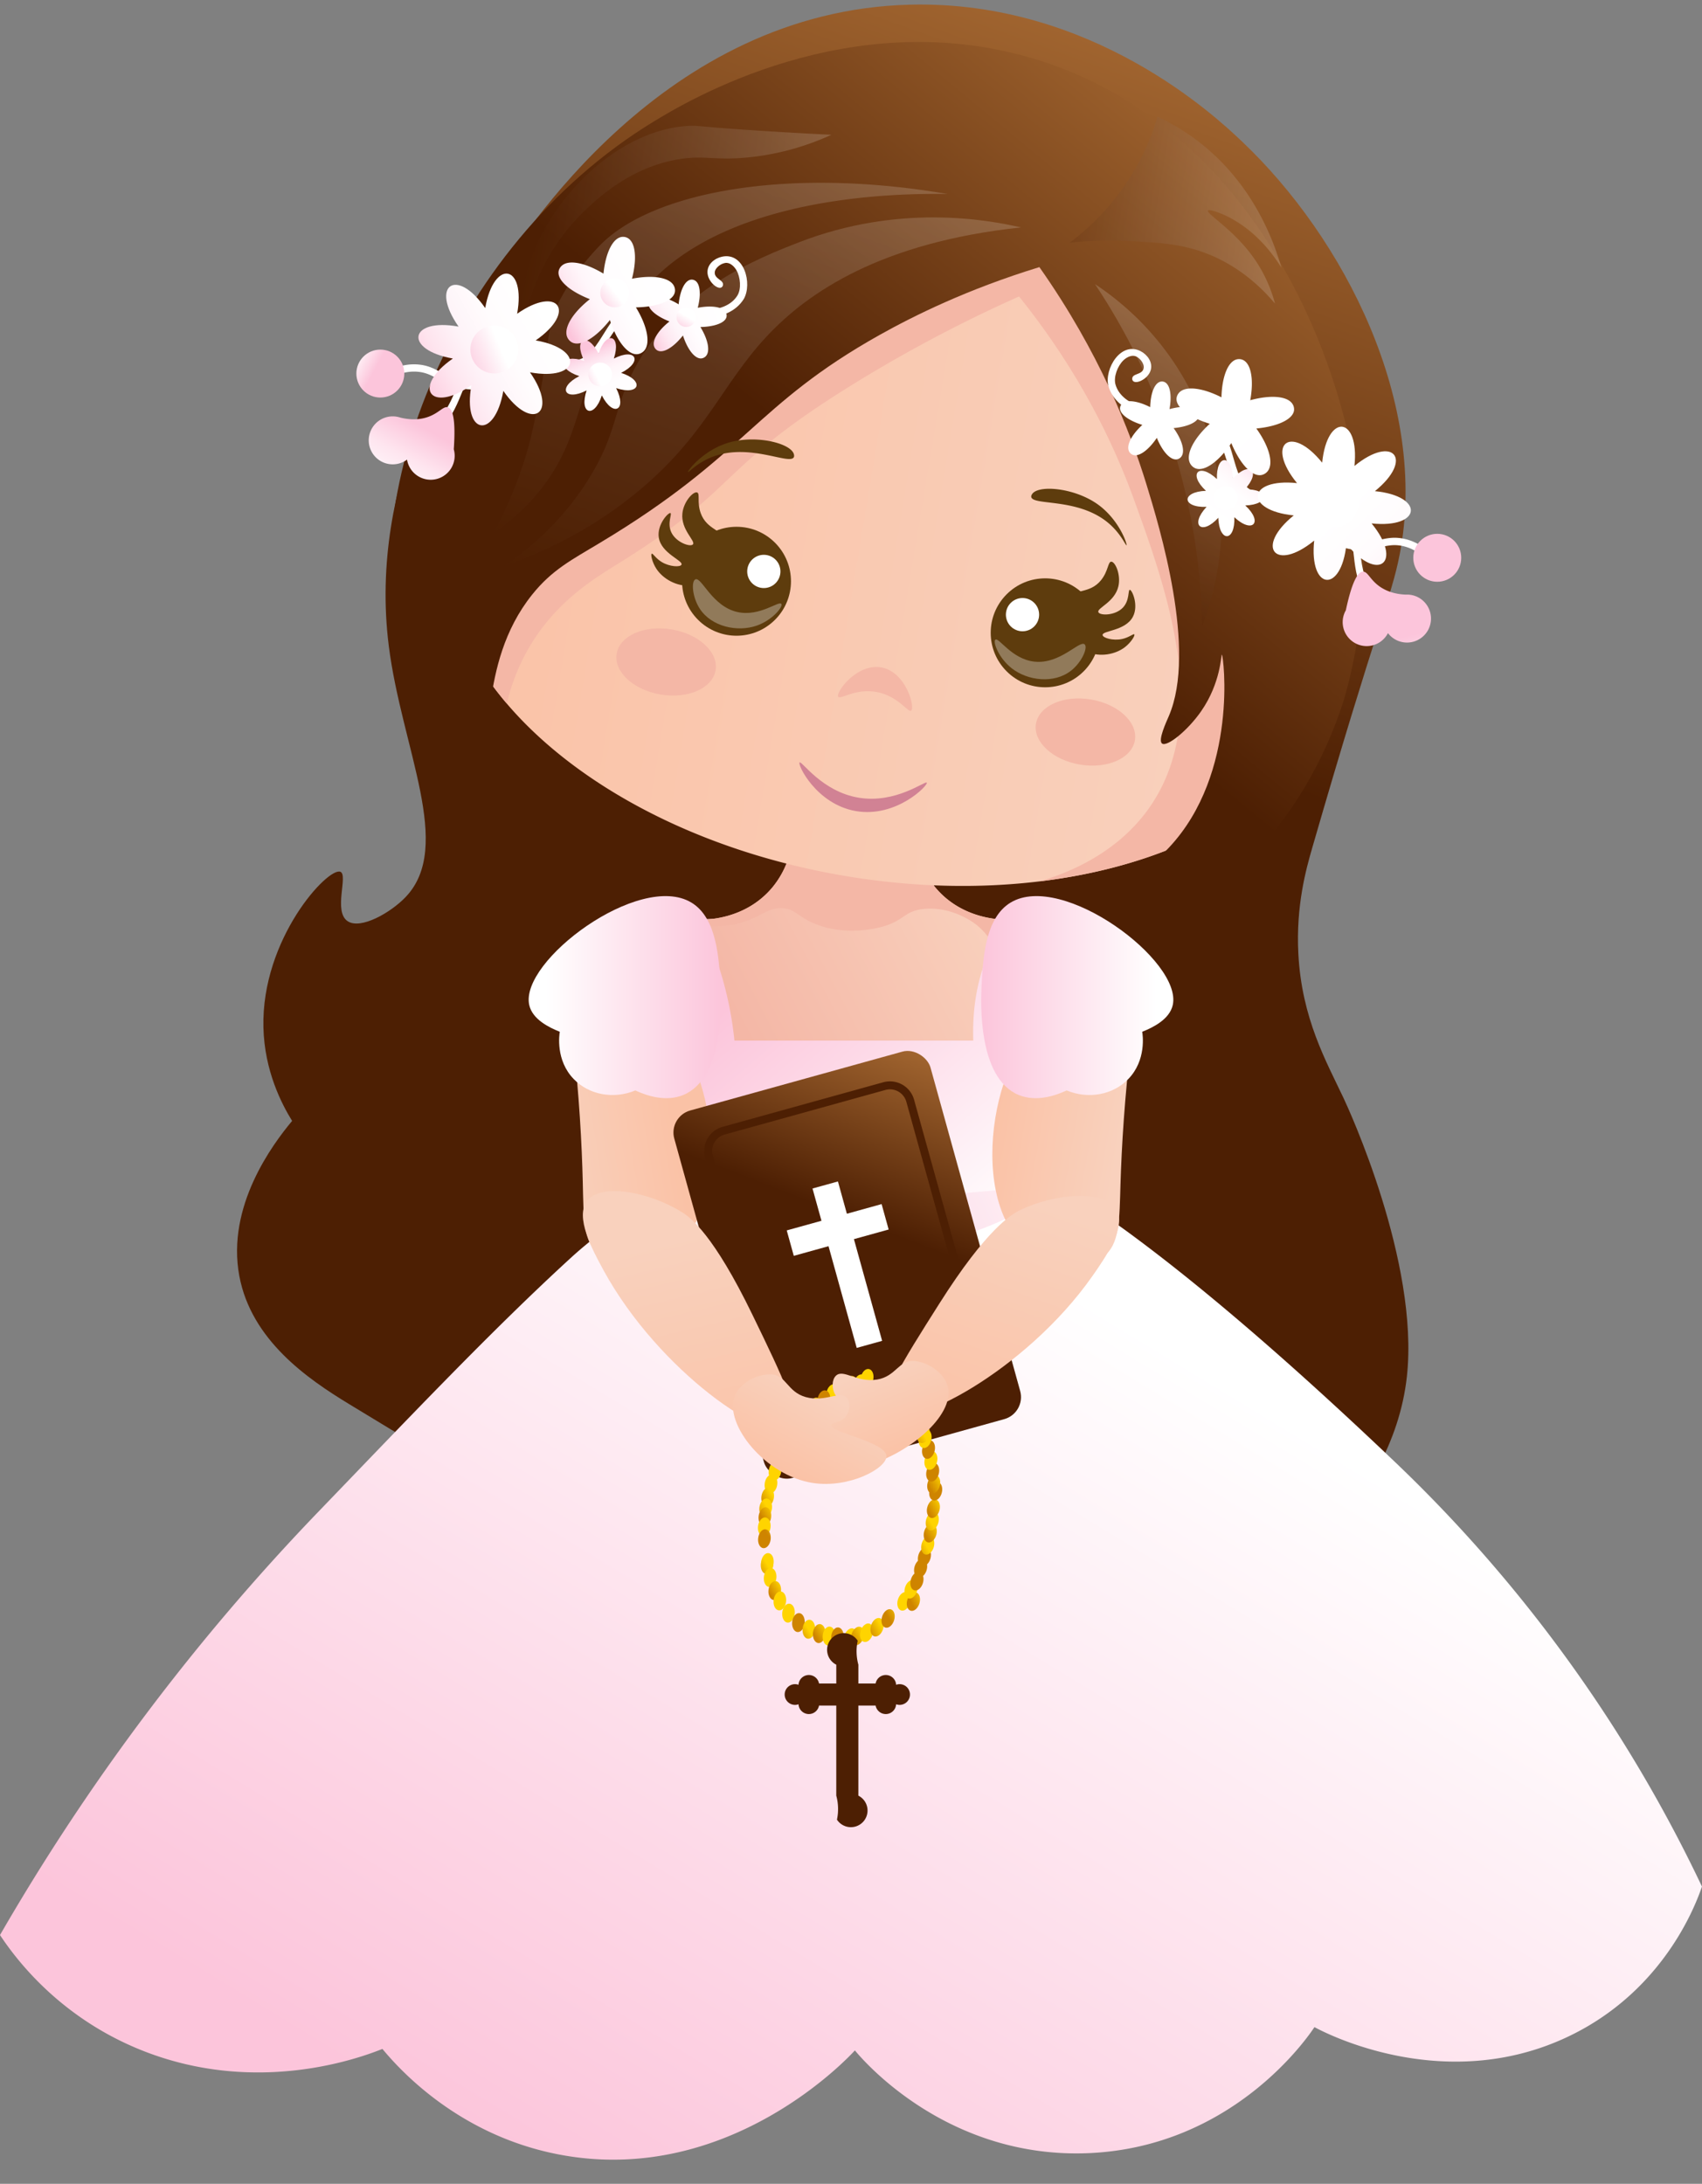 <?xml version="1.0" encoding="UTF-8"?>
<!DOCTYPE svg PUBLIC '-//W3C//DTD SVG 1.0//EN'
          'http://www.w3.org/TR/2001/REC-SVG-20010904/DTD/svg10.dtd'>
<svg data-name="Layer 1" height="2457.9" preserveAspectRatio="xMidYMid meet" version="1.0" viewBox="541.9 282.1 1916.2 2457.9" width="1916.2" xmlns="http://www.w3.org/2000/svg" xmlns:xlink="http://www.w3.org/1999/xlink" zoomAndPan="magnify"
><rect x="541.9" y="282.1" width="1916.2" height="2457.9" fill="#808080" stroke="none"/><defs
  ><linearGradient gradientTransform="rotate(9.48 10614.346 -1783.136)" gradientUnits="userSpaceOnUse" id="c" x1="2057.69" x2="2378.3" xlink:actuate="onLoad" xlink:show="other" xlink:type="simple" y1="3549.81" y2="1779.92"
    ><stop offset=".6" stop-color="#4d1f03"
      /><stop offset="1" stop-color="#a0642f"
    /></linearGradient
    ><linearGradient gradientUnits="userSpaceOnUse" id="a" x1="1270.84" x2="1940.14" xlink:actuate="onLoad" xlink:show="other" xlink:type="simple" y1="2815.2" y2="1714.27"
    ><stop offset="0" stop-color="#fcc5db"
      /><stop offset=".91" stop-color="#fff"
    /></linearGradient
    ><linearGradient id="l" x1="1427.42" x2="1710.21" xlink:actuate="onLoad" xlink:href="#a" xlink:show="other" xlink:type="simple" y1="1358.96" y2="1689.89"
    /><linearGradient gradientUnits="userSpaceOnUse" id="m" x1="1455.16" x2="1840.11" xlink:actuate="onLoad" xlink:show="other" xlink:type="simple" y1="1654.7" y2="1481.64"
    ><stop offset="0" stop-color="#fcccdf"
      /><stop offset=".35" stop-color="#fde4ee"
      /><stop offset=".74" stop-color="#fff8fa"
      /><stop offset="1" stop-color="#fff"
    /></linearGradient
    ><linearGradient gradientUnits="userSpaceOnUse" id="n" x1="1366" x2="1672.6" xlink:actuate="onLoad" xlink:show="other" xlink:type="simple" y1="1420.05" y2="1258.87"
    ><stop offset="0" stop-color="#f4b7a6"
      /><stop offset=".91" stop-color="#f9d1bd"
    /></linearGradient
    ><linearGradient gradientTransform="rotate(9.48 10614.346 -1783.136)" gradientUnits="userSpaceOnUse" id="b" x1="1612.52" x2="2630.33" xlink:actuate="onLoad" xlink:show="other" xlink:type="simple" y1="2266.36" y2="2266.36"
    ><stop offset="0" stop-color="#fac2a6"
      /><stop offset=".91" stop-color="#f9d1bd"
    /></linearGradient
    ><linearGradient gradientTransform="rotate(9.48 10614.346 -1783.136)" gradientUnits="userSpaceOnUse" id="o" x1="1927.84" x2="2461.67" xlink:actuate="onLoad" xlink:show="other" xlink:type="simple" y1="2662.06" y2="1742.58"
    ><stop offset=".36" stop-color="#4d1f03"
      /><stop offset=".91" stop-color="#a0642f"
    /></linearGradient
    ><linearGradient gradientTransform="rotate(9.84 10863.775 -1561.34)" id="p" x1="2327.91" x2="2485.1" xlink:actuate="onLoad" xlink:href="#b" xlink:show="other" xlink:type="simple" y1="3074.12" y2="3074.12"
    /><linearGradient gradientTransform="matrix(-.99 .16 .16 .99 14689.98 -701.38)" id="q" x1="13537.23" x2="13694.42" xlink:actuate="onLoad" xlink:href="#b" xlink:show="other" xlink:type="simple" y1="19.7" y2="19.7"
    /><linearGradient gradientTransform="translate(747.68 958.79)" id="r" x1="598.04" x2="898.32" xlink:actuate="onLoad" xlink:href="#c" xlink:show="other" xlink:type="simple" y1="948.16" y2="545.27"
    /><linearGradient gradientTransform="matrix(.21 .99 -1.51 .14 -5588.51 -5134.06)" gradientUnits="userSpaceOnUse" id="d" x1="7836.23" x2="7845.21" xlink:actuate="onLoad" xlink:show="other" xlink:type="simple" y1="-3584.9" y2="-3595.75"
    ><stop offset="0" stop-color="#ce8400"
      /><stop offset="1" stop-color="#ffd400"
    /></linearGradient
    ><linearGradient gradientTransform="matrix(.21 .99 -1.51 .14 -5561.85 -5148.6)" id="s" x1="7834.48" x2="7843.46" xlink:actuate="onLoad" xlink:href="#d" xlink:show="other" xlink:type="simple" y1="-3595.53" y2="-3606.38"
    /><linearGradient gradientTransform="matrix(.2 .99 -1.51 .13 -5535.4 -5166.46)" id="t" x1="7834.46" x2="7843.44" xlink:actuate="onLoad" xlink:href="#d" xlink:show="other" xlink:type="simple" y1="-3607.51" y2="-3618.36"
    /><linearGradient gradientTransform="matrix(.2 .99 -1.51 .13 -5510.3 -5187.57)" id="u" x1="7835.39" x2="7844.38" xlink:actuate="onLoad" xlink:href="#d" xlink:show="other" xlink:type="simple" y1="-3621.27" y2="-3632.13"
    /><linearGradient gradientTransform="matrix(.2 .99 -1.51 .13 -5487.71 -5211.85)" id="v" x1="7836.51" x2="7845.49" xlink:actuate="onLoad" xlink:href="#d" xlink:show="other" xlink:type="simple" y1="-3637.27" y2="-3648.12"
    /><linearGradient gradientTransform="matrix(.19 .99 -1.51 .13 -5468.56 -5238.36)" id="w" x1="7836.71" x2="7845.69" xlink:actuate="onLoad" xlink:href="#d" xlink:show="other" xlink:type="simple" y1="-3655.51" y2="-3666.36"
    /><linearGradient gradientTransform="matrix(.19 .99 -1.51 .12 -5449.88 -5257.72)" id="x" x1="7832.69" x2="7841.67" xlink:actuate="onLoad" xlink:href="#d" xlink:show="other" xlink:type="simple" y1="-3671.21" y2="-3682.06"
    /><linearGradient gradientTransform="matrix(.18 .99 -1.51 .12 -5432.54 -5277.2)" id="y" x1="7827.95" x2="7836.93" xlink:actuate="onLoad" xlink:href="#d" xlink:show="other" xlink:type="simple" y1="-3687.47" y2="-3698.32"
    /><linearGradient gradientTransform="matrix(.18 1 -1.51 .12 -5416.44 -5296.72)" id="z" x1="7822.51" x2="7831.49" xlink:actuate="onLoad" xlink:href="#d" xlink:show="other" xlink:type="simple" y1="-3704.21" y2="-3715.06"
    /><linearGradient gradientTransform="matrix(.17 1 -1.51 .11 -5401.51 -5316.18)" id="A" x1="7816.36" x2="7825.34" xlink:actuate="onLoad" xlink:href="#d" xlink:show="other" xlink:type="simple" y1="-3721.35" y2="-3732.21"
    /><linearGradient gradientTransform="matrix(.17 1 -1.51 .11 -5387.65 -5335.48)" id="B" x1="7809.53" x2="7818.51" xlink:actuate="onLoad" xlink:href="#d" xlink:show="other" xlink:type="simple" y1="-3738.82" y2="-3749.67"
    /><linearGradient gradientTransform="matrix(.16 1 -1.51 .11 -5374.78 -5354.52)" id="C" x1="7802.01" x2="7810.99" xlink:actuate="onLoad" xlink:href="#d" xlink:show="other" xlink:type="simple" y1="-3756.52" y2="-3767.38"
    /><linearGradient gradientTransform="matrix(.16 1 -1.51 .11 -5362.81 -5373.18)" id="D" x1="7793.82" x2="7802.8" xlink:actuate="onLoad" xlink:href="#d" xlink:show="other" xlink:type="simple" y1="-3774.39" y2="-3785.25"
    /><linearGradient gradientTransform="matrix(.15 1 -1.51 .1 -5351.66 -5391.37)" id="E" x1="7784.95" x2="7793.93" xlink:actuate="onLoad" xlink:href="#d" xlink:show="other" xlink:type="simple" y1="-3792.34" y2="-3803.2"
    /><linearGradient gradientTransform="matrix(.15 1 -1.51 .1 -5341.24 -5408.98)" id="F" x1="7775.4" x2="7784.39" xlink:actuate="onLoad" xlink:href="#d" xlink:show="other" xlink:type="simple" y1="-3810.3" y2="-3821.16"
    /><linearGradient gradientTransform="matrix(.15 1 -1.51 .1 -5331.46 -5425.9)" id="G" x1="7765.2" x2="7774.18" xlink:actuate="onLoad" xlink:href="#d" xlink:show="other" xlink:type="simple" y1="-3828.18" y2="-3839.04"
    /><linearGradient gradientTransform="matrix(.14 1 -1.51 .09 -5322.23 -5442.01)" id="H" x1="7754.32" x2="7763.3" xlink:actuate="onLoad" xlink:href="#d" xlink:show="other" xlink:type="simple" y1="-3845.91" y2="-3856.76"
    /><linearGradient gradientTransform="matrix(.14 1 -1.51 .09 -5313.47 -5457.2)" id="I" x1="7742.78" x2="7751.76" xlink:actuate="onLoad" xlink:href="#d" xlink:show="other" xlink:type="simple" y1="-3863.4" y2="-3874.26"
    /><linearGradient gradientTransform="matrix(.13 1 -1.51 .09 -5305.08 -5471.36)" id="J" x1="7730.57" x2="7739.55" xlink:actuate="onLoad" xlink:href="#d" xlink:show="other" xlink:type="simple" y1="-3880.58" y2="-3891.44"
    /><linearGradient gradientTransform="matrix(.13 1 -1.51 .08 -5296.99 -5484.37)" id="K" x1="7717.7" x2="7726.68" xlink:actuate="onLoad" xlink:href="#d" xlink:show="other" xlink:type="simple" y1="-3897.37" y2="-3908.23"
    /><linearGradient gradientTransform="matrix(.12 1 -1.51 .08 -5289.11 -5496.11)" id="L" x1="7704.15" x2="7713.13" xlink:actuate="onLoad" xlink:href="#d" xlink:show="other" xlink:type="simple" y1="-3913.69" y2="-3924.55"
    /><linearGradient gradientTransform="matrix(.12 1 -1.51 .08 -5273.77 -5504.42)" id="M" x1="7693.39" x2="7702.37" xlink:actuate="onLoad" xlink:href="#d" xlink:show="other" xlink:type="simple" y1="-3925.84" y2="-3936.69"
    /><linearGradient gradientTransform="matrix(.11 1 -1.51 .08 -5263.34 -5513.4)" id="N" x1="7680.17" x2="7689.15" xlink:actuate="onLoad" xlink:href="#d" xlink:show="other" xlink:type="simple" y1="-3940.04" y2="-3950.9"
    /><linearGradient gradientTransform="matrix(.11 1 -1.51 .07 -5257.17 -5522.01)" id="O" x1="7664.35" x2="7673.33" xlink:actuate="onLoad" xlink:href="#d" xlink:show="other" xlink:type="simple" y1="-3955.64" y2="-3966.49"
    /><linearGradient gradientTransform="matrix(.1 1 -1.51 .07 -5253.74 -5528.87)" id="P" x1="7646.12" x2="7655.1" xlink:actuate="onLoad" xlink:href="#d" xlink:show="other" xlink:type="simple" y1="-3971.52" y2="-3982.37"
    /><linearGradient gradientTransform="matrix(.1 1 -1.51 .07 -5251.52 -5532.57)" id="Q" x1="7625.68" x2="7634.66" xlink:actuate="onLoad" xlink:href="#d" xlink:show="other" xlink:type="simple" y1="-3986.57" y2="-3997.43"
    /><linearGradient gradientTransform="matrix(.09 1 -1.51 .06 -5249 -5531.67)" id="R" x1="7603.21" x2="7612.19" xlink:actuate="onLoad" xlink:href="#d" xlink:show="other" xlink:type="simple" y1="-3999.71" y2="-4010.56"
    /><linearGradient gradientTransform="matrix(.09 1 -1.51 .06 -5243.46 -5525.9)" id="S" x1="7580.17" x2="7589.15" xlink:actuate="onLoad" xlink:href="#d" xlink:show="other" xlink:type="simple" y1="-4009.83" y2="-4020.68"
    /><linearGradient gradientTransform="matrix(.09 1 -1.51 .06 -5230.29 -5521.69)" id="T" x1="7562.63" x2="7571.61" xlink:actuate="onLoad" xlink:href="#d" xlink:show="other" xlink:type="simple" y1="-4017.69" y2="-4028.54"
    /><linearGradient gradientTransform="matrix(.08 1 -1.51 .05 -5215.33 -5515.85)" id="U" x1="7545.46" x2="7554.44" xlink:actuate="onLoad" xlink:href="#d" xlink:show="other" xlink:type="simple" y1="-4024.24" y2="-4035.1"
    /><linearGradient gradientTransform="matrix(.08 1 -1.51 .05 -5198.66 -5508.53)" id="V" x1="7528.7" x2="7537.68" xlink:actuate="onLoad" xlink:href="#d" xlink:show="other" xlink:type="simple" y1="-4029.6" y2="-4040.45"
    /><linearGradient gradientTransform="matrix(.07 1 -1.52 .05 -5180.33 -5499.92)" id="W" x1="7512.42" x2="7521.4" xlink:actuate="onLoad" xlink:href="#d" xlink:show="other" xlink:type="simple" y1="-4033.84" y2="-4044.7"
    /><linearGradient gradientTransform="matrix(.07 1 -1.52 .04 -5160.4 -5490.18)" id="X" x1="7496.66" x2="7505.64" xlink:actuate="onLoad" xlink:href="#d" xlink:show="other" xlink:type="simple" y1="-4037.08" y2="-4047.94"
    /><linearGradient gradientTransform="matrix(.06 1 -1.52 .04 -5138.94 -5479.49)" id="Y" x1="7481.47" x2="7490.45" xlink:actuate="onLoad" xlink:href="#d" xlink:show="other" xlink:type="simple" y1="-4039.41" y2="-4050.26"
    /><linearGradient gradientTransform="matrix(.06 1 -1.52 .04 -5115.99 -5468.05)" id="Z" x1="7466.92" x2="7475.9" xlink:actuate="onLoad" xlink:href="#d" xlink:show="other" xlink:type="simple" y1="-4040.92" y2="-4051.77"
    /><linearGradient gradientTransform="matrix(.05 1 -1.52 .04 -5091.63 -5456.01)" id="aa" x1="7453.06" x2="7462.04" xlink:actuate="onLoad" xlink:href="#d" xlink:show="other" xlink:type="simple" y1="-4041.71" y2="-4052.57"
    /><linearGradient gradientTransform="matrix(.05 1 -1.52 .03 -5065.91 -5443.58)" id="ab" x1="7439.94" x2="7448.93" xlink:actuate="onLoad" xlink:href="#d" xlink:show="other" xlink:type="simple" y1="-4041.89" y2="-4052.74"
    /><linearGradient gradientTransform="matrix(.04 1 -1.52 .03 -5038.88 -5430.95)" id="ac" x1="7427.64" x2="7436.62" xlink:actuate="onLoad" xlink:href="#d" xlink:show="other" xlink:type="simple" y1="-4041.54" y2="-4052.39"
    /><linearGradient gradientTransform="matrix(.04 1 -1.52 .03 -5010.61 -5418.29)" id="ad" x1="7416.21" x2="7425.19" xlink:actuate="onLoad" xlink:href="#d" xlink:show="other" xlink:type="simple" y1="-4040.77" y2="-4051.62"
    /><linearGradient gradientTransform="matrix(.03 1 -1.52 .02 -4981.14 -5405.8)" id="ae" x1="7405.71" x2="7414.69" xlink:actuate="onLoad" xlink:href="#d" xlink:show="other" xlink:type="simple" y1="-4039.67" y2="-4050.52"
    /><linearGradient gradientTransform="matrix(.03 1 -1.52 .02 -4950.53 -5393.68)" id="af" x1="7396.21" x2="7405.19" xlink:actuate="onLoad" xlink:href="#d" xlink:show="other" xlink:type="simple" y1="-4038.34" y2="-4049.19"
    /><linearGradient gradientTransform="matrix(.03 1 -1.52 .02 -4918.84 -5382.13)" id="ag" x1="7387.77" x2="7396.75" xlink:actuate="onLoad" xlink:href="#d" xlink:show="other" xlink:type="simple" y1="-4036.88" y2="-4047.73"
    /><linearGradient gradientTransform="matrix(.02 1 -1.52 .01 -4888.23 -5373.78)" id="ah" x1="7380.47" x2="7389.45" xlink:actuate="onLoad" xlink:href="#d" xlink:show="other" xlink:type="simple" y1="-4037.01" y2="-4047.87"
    /><linearGradient gradientTransform="matrix(.02 1 -1.52 .01 -4859.59 -5368.88)" id="ai" x1="7373.95" x2="7382.93" xlink:actuate="onLoad" xlink:href="#d" xlink:show="other" xlink:type="simple" y1="-4039.11" y2="-4049.96"
    /><linearGradient gradientTransform="matrix(.01 1 -1.52 .01 -4828.71 -5362.49)" id="aj" x1="7368.09" x2="7377.07" xlink:actuate="onLoad" xlink:href="#d" xlink:show="other" xlink:type="simple" y1="-4039.92" y2="-4050.78"
    /><linearGradient gradientTransform="matrix(.01 1 -1.52 0 -4795.85 -5355.25)" id="ak" x1="7363.08" x2="7372.06" xlink:actuate="onLoad" xlink:href="#d" xlink:show="other" xlink:type="simple" y1="-4039.79" y2="-4050.64"
    /><linearGradient gradientTransform="matrix(0 1 -1.52 0 -4761.26 -5347.8)" id="al" x1="7359.09" x2="7368.07" xlink:actuate="onLoad" xlink:href="#d" xlink:show="other" xlink:type="simple" y1="-4039.03" y2="-4049.88"
    /><linearGradient gradientTransform="matrix(0 1 -1.52 0 -4725.17 -5340.77)" id="am" x1="7356.29" x2="7365.27" xlink:actuate="onLoad" xlink:href="#d" xlink:show="other" xlink:type="simple" y1="-4037.98" y2="-4048.83"
    /><linearGradient gradientTransform="matrix(-.01 1 -1.52 0 -4687.83 -5334.81)" id="an" x1="7354.88" x2="7363.86" xlink:actuate="onLoad" xlink:href="#d" xlink:show="other" xlink:type="simple" y1="-4036.96" y2="-4047.81"
    /><linearGradient gradientTransform="matrix(-.01 1 -1.52 -.01 -4649.47 -5330.6)" id="ao" x1="7355.03" x2="7364.02" xlink:actuate="onLoad" xlink:href="#d" xlink:show="other" xlink:type="simple" y1="-4036.3" y2="-4047.15"
    /><linearGradient gradientTransform="matrix(-.02 1 -1.52 -.01 -4613.75 -5329.47)" id="ap" x1="7355.38" x2="7364.36" xlink:actuate="onLoad" xlink:href="#d" xlink:show="other" xlink:type="simple" y1="-4037.69" y2="-4048.55"
    /><linearGradient gradientTransform="matrix(-.02 1 -1.52 -.01 -4571.8 -5330.09)" id="aq" x1="7360.2" x2="7369.18" xlink:actuate="onLoad" xlink:href="#d" xlink:show="other" xlink:type="simple" y1="-4037.77" y2="-4048.63"
    /><linearGradient gradientTransform="matrix(-.02 1 -1.52 -.02 -4532.28 -5334.9)" id="ar" x1="7365.85" x2="7374.84" xlink:actuate="onLoad" xlink:href="#d" xlink:show="other" xlink:type="simple" y1="-4040.24" y2="-4051.1"
    /><linearGradient gradientTransform="matrix(-.03 1 -1.52 -.02 -4495.39 -5342.92)" id="as" x1="7371.74" x2="7380.72" xlink:actuate="onLoad" xlink:href="#d" xlink:show="other" xlink:type="simple" y1="-4044.79" y2="-4055.65"
    /><linearGradient gradientTransform="matrix(-.03 1 -1.52 -.02 -4461.14 -5353.1)" id="at" x1="7377.34" x2="7386.33" xlink:actuate="onLoad" xlink:href="#d" xlink:show="other" xlink:type="simple" y1="-4051.02" y2="-4061.88"
    /><linearGradient gradientTransform="matrix(-.04 1 -1.52 -.02 -4429.54 -5364.39)" id="au" x1="7382.15" x2="7391.13" xlink:actuate="onLoad" xlink:href="#d" xlink:show="other" xlink:type="simple" y1="-4058.53" y2="-4069.38"
    /><linearGradient gradientTransform="matrix(-.04 1 -1.52 -.03 -4400.61 -5375.73)" id="av" x1="7385.63" x2="7394.61" xlink:actuate="onLoad" xlink:href="#d" xlink:show="other" xlink:type="simple" y1="-4066.9" y2="-4077.76"
    /><linearGradient id="aw" x1="1437.25" x2="1553.97" xlink:actuate="onLoad" xlink:href="#c" xlink:show="other" xlink:type="simple" y1="2290.24" y2="2168.11"
    /><linearGradient gradientTransform="rotate(-70.37 7471.766 -1717.673)" id="ax" x1="2098.02" x2="2405.47" xlink:actuate="onLoad" xlink:href="#b" xlink:show="other" xlink:type="simple" y1="-6013.46" y2="-6013.46"
    /><linearGradient gradientTransform="rotate(-111.39 7554.49 -1690.598)" id="ay" x1="6383.5" x2="6491.63" xlink:actuate="onLoad" xlink:href="#b" xlink:show="other" xlink:type="simple" y1="-8616.27" y2="-8616.27"
    /><linearGradient gradientTransform="scale(-1 1) rotate(-76.7 885.093 7990.127)" id="az" x1="6246.68" x2="6554.14" xlink:actuate="onLoad" xlink:href="#b" xlink:show="other" xlink:type="simple" y1="4413.83" y2="4413.83"
    /><linearGradient gradientTransform="matrix(.47 -.88 -.88 -.47 1932.8 5226.26)" id="aA" x1="2667.81" x2="2776.37" xlink:actuate="onLoad" xlink:href="#b" xlink:show="other" xlink:type="simple" y1="1982.96" y2="1982.96"
    /><linearGradient id="aB" x1="1353.43" x2="1137.11" xlink:actuate="onLoad" xlink:href="#a" xlink:show="other" xlink:type="simple" y1="1404.36" y2="1404.36"
    /><linearGradient id="aC" x1="1646.58" x2="1862.89" xlink:actuate="onLoad" xlink:href="#a" xlink:show="other" xlink:type="simple" y1="1404.36" y2="1404.36"
    /><linearGradient gradientTransform="rotate(9.48 10614.346 -1783.136)" gradientUnits="userSpaceOnUse" id="e" x1="1890.93" x2="1989.79" xlink:actuate="onLoad" xlink:show="other" xlink:type="simple" y1="2484.46" y2="1938.7"
    ><stop offset="0" stop-color="#4d1f03"
      /><stop offset="1" stop-color="#fff"
    /></linearGradient
    ><linearGradient id="aD" x1="1830.32" x2="1925.11" xlink:actuate="onLoad" xlink:href="#e" xlink:show="other" xlink:type="simple" y1="2442.62" y2="1919.35"
    /><linearGradient id="aE" x1="2350.92" x2="2408.14" xlink:actuate="onLoad" xlink:href="#e" xlink:show="other" xlink:type="simple" y1="2362.75" y2="2046.89"
    /><linearGradient id="aF" x1="2252.6" x2="2492.28" xlink:actuate="onLoad" xlink:href="#e" xlink:show="other" xlink:type="simple" y1="1920.53" y2="1920.53"
    /><linearGradient id="aG" x1="1653.51" x2="1967.81" xlink:actuate="onLoad" xlink:href="#e" xlink:show="other" xlink:type="simple" y1="2055.82" y2="2055.82"
    /><linearGradient gradientTransform="matrix(.98 .18 -.18 .98 -162.46 -1856.54)" gradientUnits="userSpaceOnUse" id="f" x1="1796.22" x2="1841.85" xlink:actuate="onLoad" xlink:show="other" xlink:type="simple" y1="2258.55" y2="2330.21"
    ><stop offset="0" stop-color="#fcc5db"
      /><stop offset=".09" stop-color="#fdd8e7"
      /><stop offset=".2" stop-color="#fee9f2"
      /><stop offset=".35" stop-color="#fff6f9"
      /><stop offset=".54" stop-color="#fffdfe"
      /><stop offset="1" stop-color="#fff"
    /></linearGradient
    ><linearGradient gradientTransform="matrix(.98 .18 -.18 .98 -162.46 -1856.54)" id="aH" x1="1797.65" x2="1819.31" xlink:actuate="onLoad" xlink:href="#a" xlink:show="other" xlink:type="simple" y1="2285.6" y2="2269.99"
    /><linearGradient gradientTransform="matrix(.98 .18 -.18 .98 -162.46 -1856.54)" gradientUnits="userSpaceOnUse" id="g" x1="1573.44" x2="1521.98" xlink:actuate="onLoad" xlink:show="other" xlink:type="simple" y1="2323.05" y2="2306.77"
    ><stop offset="0" stop-color="#fcc5db"
      /><stop offset=".55" stop-color="#fff"
    /></linearGradient
    ><linearGradient gradientTransform="matrix(.98 .18 -.18 .98 -162.46 -1856.54)" gradientUnits="userSpaceOnUse" id="h" x1="1869.27" x2="1938.7" xlink:actuate="onLoad" xlink:show="other" xlink:type="simple" y1="2223.83" y2="2167.77"
    ><stop offset="0" stop-color="#fcc5db"
      /><stop offset=".09" stop-color="#fdd6e5"
      /><stop offset=".22" stop-color="#fee8f1"
      /><stop offset=".38" stop-color="#fef5f9"
      /><stop offset=".58" stop-color="#fffdfe"
      /><stop offset="1" stop-color="#fff"
    /></linearGradient
    ><linearGradient gradientTransform="matrix(.98 .18 -.18 .98 -162.46 -1856.54)" id="aI" x1="1888.74" x2="1896.29" xlink:actuate="onLoad" xlink:href="#a" xlink:show="other" xlink:type="simple" y1="2207.62" y2="2187.1"
    /><linearGradient gradientTransform="matrix(.98 .18 -.18 .98 -162.46 -1856.54)" gradientUnits="userSpaceOnUse" id="i" x1="1623.89" x2="1592.71" xlink:actuate="onLoad" xlink:show="other" xlink:type="simple" y1="2366.39" y2="2460.04"
    ><stop offset="0" stop-color="#fcc5db"
      /><stop offset=".39" stop-color="#fee5ef"
      /><stop offset=".73" stop-color="#fff8fb"
      /><stop offset=".96" stop-color="#fff"
    /></linearGradient
    ><linearGradient gradientTransform="matrix(.98 .18 -.18 .98 -162.46 -1856.54)" gradientUnits="userSpaceOnUse" id="j" x1="1773.54" x2="1877.41" xlink:actuate="onLoad" xlink:show="other" xlink:type="simple" y1="2223.91" y2="2140.92"
    ><stop offset="0" stop-color="#fcc5db"
      /><stop offset=".09" stop-color="#fdd9e8"
      /><stop offset=".19" stop-color="#feeaf2"
      /><stop offset=".32" stop-color="#fff6fa"
      /><stop offset=".51" stop-color="#fffdfe"
      /><stop offset="1" stop-color="#fff"
    /></linearGradient
    ><linearGradient gradientTransform="matrix(.98 .18 -.18 .98 -162.46 -1856.54)" id="aJ" x1="1797.57" x2="1819.38" xlink:actuate="onLoad" xlink:href="#a" xlink:show="other" xlink:type="simple" y1="2196.52" y2="2172.35"
    /><linearGradient gradientTransform="matrix(.98 .18 -.18 .98 -162.46 -1856.54)" gradientUnits="userSpaceOnUse" id="k" x1="1619.47" x2="1752.94" xlink:actuate="onLoad" xlink:show="other" xlink:type="simple" y1="2325.6" y2="2216.46"
    ><stop offset="0" stop-color="#fcc5db"
      /><stop offset=".07" stop-color="#fdcfe1"
      /><stop offset=".24" stop-color="#fee4ee"
      /><stop offset=".43" stop-color="#fef3f8"
      /><stop offset=".66" stop-color="#fffcfd"
      /><stop offset="1" stop-color="#fff"
    /></linearGradient
    ><linearGradient gradientTransform="matrix(.98 .18 -.18 .98 -162.46 -1856.54)" id="aK" x1="1663.65" x2="1708.76" xlink:actuate="onLoad" xlink:href="#a" xlink:show="other" xlink:type="simple" y1="2285.85" y2="2256.21"
    /><linearGradient gradientTransform="matrix(-.99 -.1 -.1 .99 22052.13 1300)" id="aL" x1="20059.66" x2="20105.28" xlink:actuate="onLoad" xlink:href="#f" xlink:show="other" xlink:type="simple" y1="1579.9" y2="1651.56"
    /><linearGradient gradientTransform="matrix(-.99 -.1 -.1 .99 22052.13 1300)" id="aM" x1="20061.08" x2="20082.74" xlink:actuate="onLoad" xlink:href="#a" xlink:show="other" xlink:type="simple" y1="1606.95" y2="1591.34"
    /><linearGradient gradientTransform="matrix(-.99 -.1 -.1 .99 22052.13 1300)" id="aN" x1="19836.88" x2="19785.41" xlink:actuate="onLoad" xlink:href="#g" xlink:show="other" xlink:type="simple" y1="1644.4" y2="1628.12"
    /><linearGradient gradientTransform="matrix(-.99 -.1 -.1 .99 22052.13 1300)" id="aO" x1="20132.7" x2="20202.14" xlink:actuate="onLoad" xlink:href="#h" xlink:show="other" xlink:type="simple" y1="1545.18" y2="1489.12"
    /><linearGradient gradientTransform="matrix(-.99 -.1 -.1 .99 22052.13 1300)" id="aP" x1="20152.18" x2="20159.72" xlink:actuate="onLoad" xlink:href="#a" xlink:show="other" xlink:type="simple" y1="1528.97" y2="1508.45"
    /><linearGradient gradientTransform="matrix(-.99 -.1 -.1 .99 22052.13 1300)" id="aQ" x1="19887.32" x2="19856.15" xlink:actuate="onLoad" xlink:href="#i" xlink:show="other" xlink:type="simple" y1="1687.74" y2="1781.39"
    /><linearGradient gradientTransform="matrix(-.99 -.1 -.1 .99 22052.13 1300)" id="aR" x1="20036.98" x2="20140.84" xlink:actuate="onLoad" xlink:href="#j" xlink:show="other" xlink:type="simple" y1="1545.26" y2="1462.27"
    /><linearGradient gradientTransform="matrix(-.99 -.1 -.1 .99 22052.13 1300)" id="aS" x1="20061.01" x2="20082.81" xlink:actuate="onLoad" xlink:href="#a" xlink:show="other" xlink:type="simple" y1="1517.87" y2="1493.7"
    /><linearGradient gradientTransform="matrix(-.99 -.1 -.1 .99 22052.13 1300)" id="aT" x1="19882.9" x2="20016.38" xlink:actuate="onLoad" xlink:href="#k" xlink:show="other" xlink:type="simple" y1="1646.95" y2="1537.81"
    /><linearGradient gradientTransform="matrix(-.99 -.1 -.1 .99 22052.13 1300)" id="aU" x1="19927.09" x2="19972.19" xlink:actuate="onLoad" xlink:href="#a" xlink:show="other" xlink:type="simple" y1="1607.2" y2="1577.56"
  /></defs
  ><path d="M925.19,1263.32c8.9,3.85-8.3,44.59,8.07,55.56,14.73,9.86,48.66-9.73,65.23-27.05,54.57-57-4.37-167.55-18.89-282.86C956,822,1054.68,665.7,1095.4,601.17c34.76-55.08,193.6-306.79,470.88-313.81,205.47-5.21,345.65,127.25,373.33,153.41,116.08,109.69,211.15,295.32,178.1,465.56-9.4,48.43-26.1,79.78-98.55,330.46-6.77,23.43-18.36,64.82-15.51,118.83,3.85,73,31.54,121.33,50.93,162.45,5.19,11,85.38,184.28,71.27,313.28-16.47,150.54-162.2,248.53-182.56,262.23-298.38,200.63-735.24-65.06-1008.62-231.33-46.26-28.13-109.9-71.74-123.36-144.19-14.58-78.42,37.54-148.12,59.47-174.36-11.59-18.76-31.11-56.08-32.31-105.14C836,1338.43,911.53,1257.42,925.19,1263.32Z" fill="url(#c)"
  /><path d="M1486.09,1580.81a446.82,446.82,0,0,0-301.81,117.27c-89.53,81.91-186.12,184-283.09,284.6A2463,2463,0,0,0,541.9,2460c17.37,26.22,67.33,93.87,162.54,130.91,128.74,50.08,244.14,6.81,268-2.73,19.31,23.23,88.06,100,205.3,120,186.82,31.91,319.55-110.46,326.65-118.34,9,11,104.17,122.62,263.61,115.61,162.18-7.13,246.49-130.71,253.78-141.82,11.36,6.21,145.8,76.82,285.15,10.91,108.45-51.29,144.44-149.58,151.13-169.09a1618,1618,0,0,0-345-477.28c-105.41-100.46-211.4-193.76-304.21-261.48a446.47,446.47,0,0,0-262.93-85.81Z" fill="url(#a)"
  /><path d="M1575.22,1680.71H1424.78c-53.37,0-98.62-44.77-106.17-105l-32.47-259.27h427.72l-32.47,259.27C1673.84,1635.94,1628.59,1680.71,1575.22,1680.71Z" fill="url(#l)"
  /><path d="M1714.73,1623c3.48,14.19-94.1,67.56-207.49,68.68-112.33,1.1-210.47-49.36-207.4-63.33,2.31-10.5,61,3.16,193.54,2.38C1643.41,1629.81,1711.91,1611.45,1714.73,1623Z" fill="url(#m)"
  /><path d="M1676.8,1317.11c-2.81,3.74-5.55,7.67-8.18,11.8q-4.92,7.72-8.89,15.58c-19.4,38.1-23.13,77.74-22.06,108.78H1368.75A395.35,395.35,0,0,0,1332.92,1324q-1.65-3.51-3.3-6.84c5.67.17,51.16.76,82-36.35a100.83,100.83,0,0,0,22.27-52.49,102.62,102.62,0,0,0,.54-20.23H1572a103.87,103.87,0,0,0,1.1,24.19,100.17,100.17,0,0,0,21.71,48.53C1625.65,1317.87,1671.13,1317.28,1676.8,1317.11Z" fill="url(#n)"
  /><g id="change1_1"
  ><path d="M1676.8,1317.11c-2.81,3.74-5.55,7.67-8.18,11.8q-4.92,7.72-8.89,15.58a80.28,80.28,0,0,0-17.87-21c-2-1.62-26.25-21.08-58.69-18.46-24.31,2-22.16,13.83-50.85,20.84-10.24,2.5-45.85,9.62-78.66-6.65-15-7.43-17.53-13.87-30-14.86-16-1.27-23.69,8.49-44,15.16-10.28,3.39-25.78,6.63-46.8,4.39q-1.65-3.51-3.3-6.84c5.67.17,51.16.76,82-36.35a100.83,100.83,0,0,0,22.27-52.49,102.62,102.62,0,0,0,.54-20.23H1572a103.87,103.87,0,0,0,1.1,24.19,100.17,100.17,0,0,0,21.71,48.53C1625.65,1317.87,1671.13,1317.28,1676.8,1317.11Z" fill="#f4b7a6"
  /></g
  ><path d="M2048.69,1037.79c-8.83,52.92-38.06,99.28-82.28,136.86-60.85,51.73-150.11,86.81-253.69,99.4h0c-68,8.27-142.1,6.85-218.44-5.9-165.09-27.57-303.24-101.92-381.86-194.21-32.06-37.63-54.23-78.24-64.28-119.88a208.53,208.53,0,0,1-3.34-83.93c12.76-76.41,68-139.17,149.59-181.54,58-219.49,251.89-365.63,452.16-332.18S1982.63,591,1966.2,817.49C2029.56,884.06,2061.45,961.38,2048.69,1037.79Z" fill="url(#b)"
  /><g id="change1_2"
  ><path d="M1966.41,1174.65c-60.85,51.73-150.11,86.81-253.69,99.4,34.72-10.45,86.82-32.39,121.87-81.1,73.51-102.13,20-249.52-16.41-349.66-20.22-55.65-57.61-138.68-129-227.51A1581.63,1581.63,0,0,0,1505,712.93c-157.35,96.77-127.29,116.58-265.88,202.78-27.35,17-72.34,43.5-103,97.7a231.65,231.65,0,0,0-23.64,60.53c-32.06-37.63-54.23-78.24-64.28-119.88,28.13-147.42,277.88-308.72,434-383.71,141.19-67.8,266-127.75,359-72.3,70.15,41.85,85.86,161.63,117.3,401.19C1977.44,1044,1975.56,1126.28,1966.41,1174.65Z" fill="#f4b7a6"
  /></g
  ><path d="M1712.09,582.74c-81.54,25-141.73,55-179.69,76.23-141.31,79.11-150.22,135.17-314.39,233.7-32.76,19.67-54.67,30.79-77,58.69-64,79.9-39.06,181.83-66.16,188.43-20,4.88-55.26-45.74-73.8-94.72-69.76-184.29,43.89-484.16,276.55-626,35.05-21.36,222.47-135.6,433.65-69.24,243.84,76.62,356.08,343.63,365.71,541,4.66,95.75-22.57,180.54-22.57,180.54-28.44,88.57-73.85,142-86.89,156.77-24.54,27.72-60.61,67.27-119,82.76-32.63,8.67-73.83,10.12-77.82-1.43-4.65-13.48,46.56-29.92,87.46-73.57,78.36-83.62,61.24-216.73,59.37-217-.93-.15-1,31.61-23.29,63.68-15.29,22-38.46,40.44-44,36.38-4.9-3.59,4.73-24.21,7.64-31,31.78-74.06-10.52-212.8-25.35-261.08C1814.07,767,1779.49,678.41,1712.09,582.74Z" fill="url(#o)"
  /><path d="M1816.31,1447.45c-8.51,70-11.64,126.63-12.88,166.56-1.29,41.44-.66,68.65-19.5,82.64-22.5,16.7-64.13,8.14-88.1-12.15-67.44-57.07-34.5-239.6,38.79-262.11C1746.69,1418.69,1773.27,1415.28,1816.31,1447.45Z" fill="url(#p)"
  /><path d="M1186.18,1445.2c8.07,70.07,10.83,126.7,11.82,166.63,1,41.45.22,68.66,19,82.77,22.39,16.84,64.07,8.55,88.18-11.59,67.8-56.63,36-239.37-37.12-262.35C1256,1416.88,1229.44,1413.31,1186.18,1445.2Z" fill="url(#q)"
  /><rect fill="url(#r)" height="429.24" rx="25.74" transform="rotate(-15.5 1496.364 1705.938)" width="299.34" x="1346.19" y="1490.88"
  /><g id="change2_1"
  ><path d="M1447.85,1911.84a28.22,28.22,0,0,1-27.15-20.65l-84.93-306.12a28.17,28.17,0,0,1,19.62-34.68l181-50.2A28.2,28.2,0,0,1,1571,1519.8L1656,1825.93a28.18,28.18,0,0,1-19.62,34.68l-180.95,50.2A28,28,0,0,1,1447.85,1911.84Zm96-403.68a19.31,19.31,0,0,0-5.12.7l-181,50.2a19.17,19.17,0,0,0-13.36,23.6l84.93,306.13a19.19,19.19,0,0,0,23.6,13.35l181-50.2a19.18,19.18,0,0,0,13.35-23.6l-84.93-306.13A19.2,19.2,0,0,0,1543.87,1508.16Z" fill="#4d1f03"
  /></g
  ><g id="change3_1"
  ><path d="M1534.46 1637.31L1495.36 1648.16 1485.28 1611.83 1456.67 1619.77 1466.75 1656.09 1427.65 1666.94 1435.59 1695.55 1474.69 1684.7 1506.44 1799.17 1535.05 1791.23 1503.29 1676.76 1542.39 1665.92 1534.46 1637.31z" fill="#fff"
  /></g
  ><ellipse cx="1499.2" cy="2125.19" fill="url(#d)" rx="10.72" ry="7.04" transform="rotate(-71.94 1499.198 2125.19)"
  /><ellipse cx="1507.34" cy="2123.35" fill="url(#s)" rx="10.72" ry="7.05" transform="rotate(-72.17 1507.352 2123.356)"
  /><ellipse cx="1517.59" cy="2119.68" fill="url(#t)" rx="10.72" ry="7.05" transform="rotate(-72.4 1517.639 2119.692)"
  /><ellipse cx="1529.31" cy="2113.44" fill="url(#u)" rx="10.72" ry="7.05" transform="rotate(-72.63 1529.42 2113.476)"
  /><ellipse cx="1541.84" cy="2103.91" fill="url(#v)" rx="10.71" ry="7.05" transform="rotate(-72.87 1541.656 2103.855)"
  /><ellipse cx="1554.05" cy="2090.95" fill="url(#w)" rx="10.71" ry="7.05" transform="matrix(.29 -.96 .96 .29 -898.4 2969.94)"
  /><ellipse cx="1561.11" cy="2081.27" fill="url(#x)" rx="10.71" ry="7.06" transform="matrix(.29 -.96 .96 .29 -880.5 2979.77)"
  /><ellipse cx="1567.52" cy="2070.66" fill="url(#y)" rx="10.71" ry="7.06" transform="rotate(-73.56 1567.679 2070.706)"
  /><ellipse cx="1573.27" cy="2059.24" fill="url(#z)" rx="10.7" ry="7.06" transform="rotate(-73.7 1575.393 2059.837)"
  /><ellipse cx="1578.34" cy="2047.12" fill="url(#A)" rx="10.7" ry="7.06" transform="rotate(-74.03 1578.43 2047.148)"
  /><ellipse cx="1582.71" cy="2034.42" fill="url(#B)" rx="10.7" ry="7.06" transform="rotate(-74.27 1582.608 2034.394)"
  /><ellipse cx="1586.35" cy="2021.26" fill="url(#C)" rx="10.7" ry="7.06" transform="rotate(-74.5 1586.438 2021.284)"
  /><ellipse cx="1589.25" cy="2007.75" fill="url(#D)" rx="10.7" ry="7.07" transform="rotate(-74.74 1589.18 2007.738)"
  /><ellipse cx="1591.4" cy="1994.02" fill="url(#E)" rx="10.7" ry="7.07" transform="rotate(-74.97 1591.53 1994.053)"
  /><ellipse cx="1592.76" cy="1980.17" fill="url(#F)" rx="10.69" ry="7.07" transform="rotate(-75.21 1592.755 1980.168)"
  /><ellipse cx="1593.32" cy="1966.33" fill="url(#G)" rx="10.69" ry="7.07" transform="rotate(-75.5 1590.563 1962.085)"
  /><ellipse cx="1593.06" cy="1952.61" fill="url(#H)" rx="10.69" ry="7.07" transform="rotate(-75.68 1593.165 1952.635)"
  /><ellipse cx="1591.96" cy="1939.14" fill="url(#I)" rx="10.69" ry="7.07" transform="rotate(-75.92 1591.962 1939.143)"
  /><ellipse cx="1590" cy="1926.02" fill="url(#J)" rx="10.69" ry="7.07" transform="rotate(-76.16 1589.91 1926.001)"
  /><ellipse cx="1587.17" cy="1913.38" fill="url(#K)" rx="10.69" ry="7.07" transform="rotate(-76.39 1587.324 1913.417)"
  /><ellipse cx="1583.43" cy="1901.33" fill="url(#L)" rx="10.69" ry="7.07" transform="rotate(-76.63 1583.504 1901.349)"
  /><ellipse cx="1581.27" cy="1895.78" fill="url(#M)" rx="10.69" ry="7.07" transform="rotate(-76.87 1581.275 1895.782)"
  /><ellipse cx="1577.13" cy="1886.86" fill="url(#N)" rx="10.69" ry="7.07" transform="rotate(-77.11 1577.061 1886.849)"
  /><ellipse cx="1570.66" cy="1875.55" fill="url(#O)" rx="10.69" ry="7.07" transform="rotate(-77.35 1570.52 1875.521)"
  /><ellipse cx="1561.76" cy="1863.5" fill="url(#P)" rx="10.68" ry="7.08" transform="rotate(-77.58 1561.9 1863.523)"
  /><ellipse cx="1550.35" cy="1852.38" fill="url(#Q)" rx="10.68" ry="7.08" transform="rotate(-77.82 1550.438 1852.399)"
  /><ellipse cx="1536.34" cy="1843.88" fill="url(#R)" rx="10.68" ry="7.08" transform="rotate(-78.06 1536.363 1843.882)"
  /><ellipse cx="1520.93" cy="1839.77" fill="url(#S)" rx="10.68" ry="7.08" transform="rotate(-78.5 1515.635 1838.335)"
  /><ellipse cx="1510.43" cy="1839.65" fill="url(#T)" rx="10.68" ry="7.08" transform="rotate(-78.54 1510.352 1839.635)"
  /><ellipse cx="1499.94" cy="1841.49" fill="url(#U)" rx="10.68" ry="7.08" transform="rotate(-78.78 1499.807 1841.465)"
  /><ellipse cx="1489.54" cy="1845.16" fill="url(#V)" rx="10.68" ry="7.08" transform="rotate(-79.01 1489.67 1845.193)"
  /><ellipse cx="1479.32" cy="1850.53" fill="url(#W)" rx="10.68" ry="7.08" transform="rotate(-79.25 1479.407 1850.548)"
  /><ellipse cx="1469.38" cy="1857.44" fill="url(#X)" rx="10.68" ry="7.08" transform="rotate(-79.49 1469.406 1857.448)"
  /><ellipse cx="1459.79" cy="1865.78" fill="url(#Y)" rx="10.69" ry="7.07" transform="rotate(-79.73 1459.762 1865.768)"
  /><ellipse cx="1450.64" cy="1875.39" fill="url(#Z)" rx="10.69" ry="7.07" transform="rotate(-79.97 1450.551 1875.37)"
  /><ellipse cx="1442.02" cy="1886.15" fill="url(#aa)" rx="10.69" ry="7.07" transform="rotate(-80.21 1441.866 1886.11)"
  /><ellipse cx="1434.01" cy="1897.91" fill="url(#ab)" rx="10.69" ry="7.07" transform="rotate(-80.44 1434.107 1897.928)"
  /><ellipse cx="1426.71" cy="1910.54" fill="url(#ac)" rx="10.69" ry="7.07" transform="rotate(-80.68 1426.719 1910.545)"
  /><ellipse cx="1420.19" cy="1923.9" fill="url(#ad)" rx="10.69" ry="7.07" transform="rotate(-80.92 1420.123 1923.887)"
  /><ellipse cx="1414.54" cy="1937.86" fill="url(#ae)" rx="10.69" ry="7.07" transform="rotate(-81.16 1414.388 1937.83)"
  /><ellipse cx="1409.85" cy="1952.28" fill="url(#af)" rx="10.69" ry="7.07" transform="rotate(-81.39 1409.919 1952.295)"
  /><ellipse cx="1406.21" cy="1967.02" fill="url(#ag)" rx="10.69" ry="7.07" transform="rotate(-81.63 1406.171 1967.003)"
  /><ellipse cx="1404.04" cy="1979.49" fill="url(#ah)" rx="10.69" ry="7.07" transform="rotate(-81.87 1403.888 1979.455)"
  /><ellipse cx="1403.02" cy="1989.1" fill="url(#ai)" rx="10.7" ry="7.07" transform="rotate(-82.1 1403.067 1989.111)"
  /><ellipse cx="1402.42" cy="2000.71" fill="url(#aj)" rx="10.7" ry="7.07" transform="rotate(-82.34 1402.331 2000.682)"
  /><ellipse cx="1402.47" cy="2013.84" fill="url(#ak)" rx="10.7" ry="7.06" transform="rotate(-82.57 1402.555 2013.863)"
  /><ellipse cx="1403.43" cy="2028.04" fill="url(#al)" rx="10.7" ry="7.06" transform="rotate(-82.5 1411.89 2033.034)"
  /><ellipse cx="1405.52" cy="2042.82" fill="url(#am)" rx="10.7" ry="7.06" transform="rotate(-83.04 1405.602 2042.84)"
  /><ellipse cx="1409.01" cy="2057.73" fill="url(#an)" rx="10.7" ry="7.06" transform="rotate(-83.28 1408.914 2057.703)"
  /><ellipse cx="1414.13" cy="2072.29" fill="url(#ao)" rx="10.71" ry="7.06" transform="rotate(-83.51 1414.152 2072.29)"
  /><ellipse cx="1419.8" cy="2083.77" fill="url(#ap)" rx="10.71" ry="7.06" transform="rotate(-83.74 1419.935 2083.8)"
  /><ellipse cx="1429.68" cy="2097.79" fill="url(#aq)" rx="10.71" ry="7.05" transform="rotate(-83.98 1429.595 2097.774)"
  /><ellipse cx="1440.79" cy="2108.31" fill="url(#ar)" rx="10.71" ry="7.05" transform="rotate(-84.21 1440.789 2108.314)"
  /><ellipse cx="1452.46" cy="2115.72" fill="url(#as)" rx="10.72" ry="7.05" transform="rotate(-84.44 1452.531 2115.732)"
  /><ellipse cx="1464.09" cy="2120.55" fill="url(#at)" rx="10.72" ry="7.05" transform="rotate(-84.67 1464.21 2120.575)"
  /><ellipse cx="1475.09" cy="2123.34" fill="url(#au)" rx="10.72" ry="7.05" transform="rotate(-84.9 1475.24 2123.376)"
  /><ellipse cx="1484.86" cy="2124.64" fill="url(#av)" rx="10.72" ry="7.04" transform="rotate(-85.14 1484.707 2124.6)"
  /><path d="M1554.72,2177.64a11.58,11.58,0,0,0-3.92.69,11.65,11.65,0,0,0-23.09-1.46h-19.42v-21.15a57.45,57.45,0,0,1-.77-27,18.74,18.74,0,1,0-24.09,27v21.15H1464a11.65,11.65,0,0,0-23.09,1.46,11.54,11.54,0,0,0-3.92-.69,11.66,11.66,0,0,0,0,23.32,11.54,11.54,0,0,0,3.92-.69,11.65,11.65,0,0,0,23.09,1.46h19.42v101.38a57.45,57.45,0,0,1,.77,27,18.74,18.74,0,1,0,24.09-27V2201.73h19.42a11.65,11.65,0,0,0,23.09-1.46,11.66,11.66,0,1,0,3.92-22.63Z" fill="url(#aw)"
  /><path d="M1798.67,1643.14c11.81,19.44-11.72,53.63-27.22,75.66C1696.72,1825,1564,1894.69,1542.74,1870.94c-11.89-13.3,13.65-53.64,56.59-121.45,53.68-84.78,81.52-100.81,91.38-105.55C1729.68,1625.22,1785.15,1620.88,1798.67,1643.14Z" fill="url(#ax)"
  /><path d="M1571.07,1813.86c-17.33-1.44-20.14,17.38-41.76,20.93-22.82,3.74-37.91-12.4-46.31-4.28-4.71,4.56-4.57,14.1-1.42,20.12,4.53,8.66,14,7.61,15.52,12.06,4.56,13.62-77.86,42.72-74.89,60.31,2.11,12.51,47.8,21.06,89.8,10.33,52.18-13.32,104.56-57.88,97.11-89.92C1605.46,1827.7,1587.46,1815.22,1571.07,1813.86Z" fill="url(#ay)"
  /><path d="M1202.93,1633.7c-13.93,18,5.61,54.6,18.52,78.23,62.3,114,186.35,198.14,210.12,176.93,13.31-11.88-7.52-54.83-42.55-127-43.78-90.28-69.64-109.35-78.91-115.16C1273.5,1623.66,1218.87,1613.1,1202.93,1633.7Z" fill="url(#az)"
  /><path d="M1409.85,1829c17.39.52,18.06,19.54,39.14,25.5,22.26,6.28,39.06-8,46.5,1,4.17,5.06,3,14.53-.85,20.15-5.59,8.26-16.12,6.73-16.79,10.24-1.66,8.59,60.94,18.66,62,34.9.9,13.7-41.67,36.66-82.69,30.41-53.85-8.2-99.58-65.92-88.43-97.08C1374.11,1839,1393.81,1828.47,1409.85,1829Z" fill="url(#aA)"
  /><path d="M1137.76,1413.35c3.62,16,22.15,25.17,34.37,30-.54,3.2-4.89,32,15.68,53.22,17.25,17.82,44.9,23,69.39,12.83,13.33,6.2,34.32,13,53.7,5.23,46.87-18.89,42.82-106.76,42.15-121.19-1.43-30.94-3.6-78-32.79-95.52C1262,1262.84,1126.53,1363.86,1137.76,1413.35Z" fill="url(#aB)"
  /><path d="M1862.24,1413.35c-3.62,16-22.15,25.17-34.37,30,.54,3.2,4.89,32-15.68,53.22-17.25,17.82-44.9,23-69.39,12.83-13.33,6.2-34.32,13-53.7,5.23-46.87-18.89-42.82-106.76-42.15-121.19,1.43-30.94,3.6-78,32.79-95.52C1738,1262.84,1873.47,1363.86,1862.24,1413.35Z" fill="url(#aC)"
  /><g id="change4_1"
  ><circle cx="1718.59" cy="994.34" fill="#5e3c0d" r="61.31" transform="rotate(-45 1718.588 994.338)"
  /></g
  ><g id="change4_2"
  ><path d="M1743.19,956c8.26-11.66,25.6-5,38.47-21.09,8.09-10.12,7.55-20.67,11.38-20.63,4.47,0,11,14.58,8,27.74-4.24,18.09-24.55,24.4-22.53,29.1,1.75,4,18.82,4.08,27.61-5.15,7.76-8.16,5.58-19.91,7.74-20,2.63-.1,10.2,17.36,3.56,30.19-8.4,16.23-34.65,15.59-34.17,20.67.32,3.31,11.74,6.61,21.88,4.48,8.08-1.7,12.81-6.32,13.8-5.22,1.14,1.28-3.72,9.11-10.49,14.34-10.53,8.15-27.88,11.69-42.45,5.35C1741.52,1005.14,1733.05,970.28,1743.19,956Z" fill="#5e3c0d"
  /></g
  ><g id="change3_2"
  ><circle cx="1693.1" cy="973.89" fill="#fff" r="18.71"
  /></g
  ><g id="change3_3"
  ><path d="M1763.13,1007.41c-5.45-5.44-27.52,22.66-56.83,19.35-25.57-2.89-40-27.82-43.79-24.67-3,2.52,3.83,20.7,18.35,32.1,18,14.16,47.82,17.8,67,2.67C1759.91,1027.34,1766.83,1011.1,1763.13,1007.41Z" fill="#fff" opacity=".32"
  /></g
  ><g id="change4_3"
  ><circle cx="1371.1" cy="936.31" fill="#5e3c0d" r="61.31" transform="rotate(-45 1371.1 936.302)"
  /></g
  ><g id="change4_4"
  ><path d="M1360.3,892c-4-13.71-22.59-13.06-29.53-32.44-4.37-12.2-.43-22-4.06-23.21-4.25-1.4-15.19,10.2-16.55,23.65-1.87,18.48,15.29,31.05,11.85,34.83-3,3.26-19.12-2.25-24.43-13.84-4.69-10.23,1.18-20.64-.83-21.41-2.46-1-15.29,13.1-13.18,27.39,2.67,18.07,27.71,26,25.6,30.65-1.38,3-13.26,2.44-22.15-2.87-7.09-4.23-10.06-10.15-11.35-9.42-1.5.84.55,9.82,5.25,17,7.32,11.12,22.58,20.11,38.42,18.85C1345.9,939.07,1365.24,908.85,1360.3,892Z" fill="#5e3c0d"
  /></g
  ><g id="change3_4"
  ><circle cx="1401.85" cy="925.25" fill="#fff" r="18.71"
  /></g
  ><g id="change3_5"
  ><path d="M1324.73,934.2c6.92-3.38,18.66,30.37,47.45,36.76,25.13,5.58,46.9-13.3,49.43-9.1,2,3.37-10.34,18.33-27.78,24.39-21.66,7.54-51,1.3-64.22-19.23C1321.3,954.09,1320,936.49,1324.73,934.2Z" fill="#fff" opacity=".32"
  /></g
  ><g id="change1_3"
  ><path d="M1485.58,1066.25c-3-5,21.23-38.18,48.85-32.92s37.94,45,33.33,48.57c-3.49,2.73-14.44-16.32-38.65-20.91S1487.82,1070.06,1485.58,1066.25Z" fill="#f4b7a6"
  /></g
  ><g id="change5_1"
  ><path d="M1442.17,1140.2c-2.93,1.79,18.47,46.94,63.14,54.74,45.94,8,82.12-29.45,80-32-1.89-2.26-34.85,23.87-76.55,17C1467.51,1173.17,1444.84,1138.56,1442.17,1140.2Z" fill="#d18294"
  /></g
  ><g id="change1_4"
  ><ellipse cx="1291.89" cy="1027.18" fill="#f4b7a6" rx="37.16" ry="56.47" transform="rotate(-80.52 1291.86 1027.184)"
  /></g
  ><g id="change1_5"
  ><ellipse cx="1763.97" cy="1106.02" fill="#f4b7a6" rx="37.16" ry="56.47" transform="rotate(-80.52 1763.945 1106.032)"
  /></g
  ><g id="change4_5"
  ><path d="M1702.91,841.15a4.06,4.06,0,0,1,.63-2.31c5.7-11.32,46.49-8.27,73.22,10.19,25.06,17.3,34.59,46,33.38,46.77-.85.56-6.27-13.41-21-25.56C1754.72,841.91,1703.8,851.6,1702.91,841.15Z" fill="#5e3c0d"
  /></g
  ><g id="change4_6"
  ><path d="M1435.71,796.52a4.14,4.14,0,0,0,.15-2.38c-1.72-12.56-41.28-22.94-72.56-14.16-29.32,8.22-47.65,32.24-46.77,33.38.63.81,10.3-10.64,28.19-17.33C1386.46,780.41,1431.47,806.12,1435.71,796.52Z" fill="#5e3c0d"
  /></g
  ><path d="M1110.3,918.77c37.35-13,91.74-36.51,146-80.41,79.77-64.45,97.34-122.72,149-177.85,46.4-49.57,128.82-105.69,286-122.43-39.73-9.23-138.68-26.43-250,16.79-43.64,17-139.34,54.11-185.92,143.86-23.11,44.52-18.48,71.82-51.84,124.32C1173.55,870.37,1136.39,900.76,1110.3,918.77Z" fill="url(#e)" opacity=".17"
  /><path d="M1097.65,882c28.72-19.71,46.16-39.78,56.22-53.13,47.65-63.29,34.72-115.67,88.82-191.34a390.94,390.94,0,0,1,33.24-39.27c93.12-96.53,277-98.7,332.82-97.8-183.13-31.34-334.19-1.42-391.58,58-37.71,39.06-50.08,72.73-50.08,72.73-11.47,31.23-6.78,47.59-21.89,117.9-3.61,16.8-6.24,29.52-11.42,46.41A482,482,0,0,1,1097.65,882Z" fill="url(#aD)" opacity=".17"
  /><path d="M1774.67,601.86A721.16,721.16,0,0,1,1895.49,986.3a327.34,327.34,0,0,0,21.36-101.95c1.43-31.42.62-114.58-54.08-195.5A319.13,319.13,0,0,0,1774.67,601.86Z" fill="url(#aE)" opacity=".17"
  /><path d="M1746.32,555.21a276.53,276.53,0,0,0,77-89.05A269.53,269.53,0,0,0,1845,413.35a248.12,248.12,0,0,1,46.11,28c60.62,46.57,84.26,109.93,93.52,142.05-23.16-37-49.48-52.43-63.66-59-10.88-5-18.32-6.61-19-5.34-2.09,4,30.23,21.85,53.48,56.24a160.32,160.32,0,0,1,21.9,48.5c-29-34.56-59.38-49.49-76.28-56.1-28-11-53-12.35-84.37-14.09A447.84,447.84,0,0,0,1746.32,555.21Z" fill="url(#aF)" opacity=".17"
  /><path d="M1126.55,674.31c2.32-22.28,12.84-96.88,73.6-155,13.76-13.18,52.31-50.09,108.4-58.36,26.67-3.94,37.38,1.54,71.77-1.32a294,294,0,0,0,97.55-25.82c-16-.79-40.24-2.06-69.82-3.9-81.62-5.07-78.79-6.69-90-6.17-69.63,3.19-140.29,63.35-172,134.18C1125.71,603.16,1124.38,646.05,1126.55,674.31Z" fill="url(#aG)" opacity=".17"
  /><g id="change3_6"
  ><path d="M998.38,786.21c-4-.63-4.62-6.83-.46-8,95.74-32.13,18.42-138.27,177.54-93.21,35,14.05,42.24-32.73,65.52-52.35,17.69-21,35.38-25.67,55.9-12.31,18.63,12.64,60.82,17.32,75.14-5.48,4.78-7.6,3.41-20.87-.87-28.42-2.16-3.81-6.3-8.2-11-8.47-5.31-.31-13.25,5.13-13.55,10.73-.42,8,11.87,8.6,8.88,15.49-3.46,6.29-17-4.58-17.06-15.73-.06-9.19,8.07-15.66,16.42-17.46,24.84-5.33,34.35,30.27,24.48,47.59-18.35,29.13-64.11,23-86.34,8.94-19.31-11.62-29.24-7.92-46.14,10.85-23.94,22.62-34.19,70.58-74.08,54.34C1021.67,648,1100.41,757.45,998.38,786.21Z" fill="#fff"
  /></g
  ><g id="change3_7"
  ><path d="M981,706.71A4.09,4.09,0,0,1,979.9,699c11.58-5.57,23.11-7.76,34.28-6.51,10.7,1.19,18,5.28,25.08,9.24,5.84,3.27,11.89,6.66,20.32,8.74,11.48,2.83,24.16,2.35,37.69-1.43a4.09,4.09,0,0,1,2.2,7.88c-14.9,4.17-29,4.67-41.85,1.49-9.5-2.34-16.34-6.17-22.36-9.54-6.94-3.88-12.92-7.23-22-8.25-9.62-1.08-19.65.86-29.82,5.75A4,4,0,0,1,981,706.71Z" fill="#fff"
  /></g
  ><path d="M1233,685.67c8.77-26.65-8.54-32.29-17.17-5.6-12.64-25-28.88-16.79-16.1,8.18-26.65-8.77-32.3,8.55-5.6,17.18-25,12.64-16.79,28.88,8.18,16.1-8.77,26.64,8.55,32.29,17.17,5.6,12.64,25,28.88,16.79,16.11-8.18,26.64,8.77,32.29-8.55,5.6-17.18C1266.19,689.13,1257.94,672.89,1233,685.67Z" fill="url(#f)"
  /><circle cx="1217.62" cy="703.6" fill="url(#aH)" r="13.35"
  /><circle cx="970.11" cy="702.56" fill="url(#g)" r="26.98"
  /><path d="M1324,597.65c6.12,3.15,7.47,15.39,3.46,30.86,15.81-3,28.66-1,31.78,5.53a7.46,7.46,0,0,1,.63,4.61c-1.35,6.65-13.12,11.19-29.41,11.52,8.81,14.39,11.27,27.68,5.93,33a8.16,8.16,0,0,1-4.79,2.33c-7.19.7-15.54-9.62-20.81-25.82-10.55,13.38-22,20.17-28.45,17a8.14,8.14,0,0,1-3.69-3.83c-3.16-6.87,3.74-18.48,17-28.94-15.18-5.94-24.65-14.28-23.62-21a7.49,7.49,0,0,1,2.19-4.11c5.2-5.07,18-2.51,31.73,5.81,1.59-15.9,7.1-26.92,13.92-27.76A7.27,7.27,0,0,1,1324,597.65Z" fill="url(#h)"
  /><circle cx="1314.48" cy="639.18" fill="url(#aI)" r="10.93"
  /><path d="M1052.8,787.69h0c2.49-35.83-1.77-45.61-6.65-47.15s-9.36,5.62-20.58,10.15c-11.55,4.67-23.31,3.73-32.77,1.46a27,27,0,0,0-3.95-1h0a27,27,0,1,0,11.3,48.24,27,27,0,1,0,52.64-11.65Z" fill="url(#i)"
  /><path d="M1248.25,549.82c9.11,4.69,11.13,22.94,5.15,46,23.55-4.54,42.69-1.54,47.34,8.24a11.05,11.05,0,0,1,.94,6.86c-2,9.9-19.54,16.67-43.82,17.15,13.14,21.45,16.79,41.24,8.84,49.2a12.17,12.17,0,0,1-7.14,3.47c-10.7,1-23.15-14.33-31-38.45-15.71,19.91-32.71,30-42.39,25.35a12.19,12.19,0,0,1-5.5-5.72c-4.7-10.22,5.57-27.53,25.32-43.1-22.61-8.86-36.72-21.27-35.19-31.26a11.14,11.14,0,0,1,3.26-6.11c7.75-7.57,26.75-3.76,47.27,8.65,2.37-23.69,10.57-40.11,20.74-41.36A10.9,10.9,0,0,1,1248.25,549.82Z" fill="url(#j)"
  /><circle cx="1234.02" cy="611.69" fill="url(#aJ)" r="16.28"
  /><path d="M1145,665.23c46.6-32.3,25.55-62.5-20.88-30,10.12-55.79-26.13-62.26-35.94-6.42-32.3-46.6-62.5-25.55-30,20.88-55.79-10.12-62.26,26.13-6.42,35.94-46.6,32.3-25.54,62.5,20.88,30-10.11,55.79,26.13,62.26,35.94,6.42,32.3,46.6,62.51,25.55,30-20.88C1194.41,711.29,1200.88,675,1145,665.23Z" fill="url(#k)"
  /><circle cx="1098.44" cy="675.46" fill="url(#aK)" r="26.98"
  /><g id="change3_8"
  ><path d="M2109.84,982.53c4,.5,6.32-5.29,2.63-7.51-83.2-57.25,20.34-138-145-138.49-37.56,3.86-31.6-43.09-48.58-68.36-11.22-25.07-27-34.41-50.36-27.22-21.39,7-63.24-.09-70.73-26-2.5-8.62,2.47-21,8.66-27.09,3.12-3.07,8.31-6.14,12.92-5.11,5.19,1.17,11.34,8.58,10.08,14.05-1.81,7.85-13.78,5-12.8,12.45,1.6,7,17.58.27,20.73-10.43,2.59-8.81-3.45-17.27-11-21.3-22.41-12-41.35,19.64-36.64,39,9.63,33,55.33,39.72,80.55,32.36,21.76-5.86,30.29.44,41.37,23.13,16.79,28.34,13.45,77.27,56.27,72.63C2125.51,843.2,2019.66,926.79,2109.84,982.53Z" fill="#fff"
  /></g
  ><g id="change3_9"
  ><path d="M2148.47,910.9a4.09,4.09,0,0,0,3.14-7.13c-9.6-8.54-20.08-13.82-31.16-15.69-10.63-1.8-18.78.12-26.66,2-6.52,1.54-13.26,3.13-21.94,2.81-11.82-.44-23.88-4.39-35.84-11.75a4.09,4.09,0,1,0-4.29,7c13.18,8.11,26.58,12.47,39.83,13,9.78.36,17.4-1.44,24.12-3,7.74-1.83,14.41-3.4,23.42-1.88,9.53,1.61,18.64,6.23,27.08,13.74A4.1,4.1,0,0,0,2148.47,910.9Z" fill="#fff"
  /></g
  ><path d="M1912,821.3c-1.1-28,17.11-28.69,18-.66,19-20.59,32.39-8.19,13.23,12.3,28-1.09,28.69,17.11.66,18.06,20.59,19,8.19,32.38-12.3,13.22,1.09,28-17.11,28.7-18.06.66-19,20.6-32.38,8.19-13.22-12.3-28,1.1-28.7-17.11-.66-18.05C1879.09,815.48,1891.5,802.14,1912,821.3Z" fill="url(#aL)"
  /><circle cx="1921.81" cy="842.76" fill="url(#aM)" r="13.35"
  /><circle cx="2160.04" cy="909.9" fill="url(#aN)" r="26.98"
  /><path d="M1848.67,711.62c-6.75,1.34-11.42,12.74-11.82,28.72-14.36-7.28-27.27-8.89-32.08-3.44a7.5,7.5,0,0,0-1.88,4.26c-.52,6.76,9.54,14.36,25.12,19.17-12.44,11.41-18.46,23.51-14.8,30.11a8.16,8.16,0,0,0,4,3.56c6.71,2.65,17.59-5,27.11-19.09,6.46,15.76,15.55,25.43,22.67,24.19a8.11,8.11,0,0,0,4.6-2.67c4.93-5.73,1.49-18.8-8.37-32.5,16.23-1.53,27.62-6.94,28.48-13.66a7.45,7.45,0,0,0-1-4.55c-3.61-6.32-16.57-7.37-32.11-3.15,2.85-15.73.59-27.84-5.74-30.53A7.23,7.23,0,0,0,1848.67,711.62Z" fill="url(#aO)"
  /><circle cx="1846.41" cy="754.17" fill="url(#aP)" r="10.93"
  /><path d="M2057.11,969h0c7.47-35.12,14.26-43.35,19.37-43.49s7.45,8,17,15.43c9.82,7.66,21.39,10,31.11,10.42a27.9,27.9,0,0,1,4.08.08h0a27,27,0,1,1-24.13,43.26,27,27,0,0,1-50.85-15A26.67,26.67,0,0,1,2057.11,969Z" fill="url(#aQ)"
  /><path d="M1934.69,686.5c-10,2-17,19-17.61,42.78-21.39-10.84-40.62-13.23-47.78-5.11a11.12,11.12,0,0,0-2.8,6.34c-.78,10.07,14.21,21.4,37.41,28.55-18.53,17-27.49,35-22,44.87a12.18,12.18,0,0,0,5.91,5.29c10,3.95,26.2-7.41,40.38-28.44,9.63,23.48,23.18,37.88,33.78,36a12.08,12.08,0,0,0,6.85-4c7.34-8.53,2.22-28-12.47-48.41,24.18-2.29,41.15-10.34,42.43-20.36a11.16,11.16,0,0,0-1.45-6.78c-5.37-9.4-24.68-11-47.83-4.69,4.25-23.43.88-41.47-8.55-45.46A10.84,10.84,0,0,0,1934.69,686.5Z" fill="url(#aR)"
  /><circle cx="1931.33" cy="749.89" fill="url(#aS)" r="16.28"
  /><path d="M2002.15,825.85c-35.91-43.87-7.35-67.12,28.32-23,5.63-56.42,42.26-52.67,36.32,3.72,43.87-35.91,67.12-7.35,23.05,28.32,56.41,5.63,52.66,42.26-3.73,36.32,35.91,43.87,7.36,67.12-28.32,23.05-5.63,56.41-42.25,52.66-36.32-3.73-43.87,35.91-67.12,7.36-23-28.32C1942,856.54,1945.76,819.91,2002.15,825.85Z" fill="url(#aT)"
  /><circle cx="2044.13" cy="848.51" fill="url(#aU)" r="26.98"
/></svg
>
